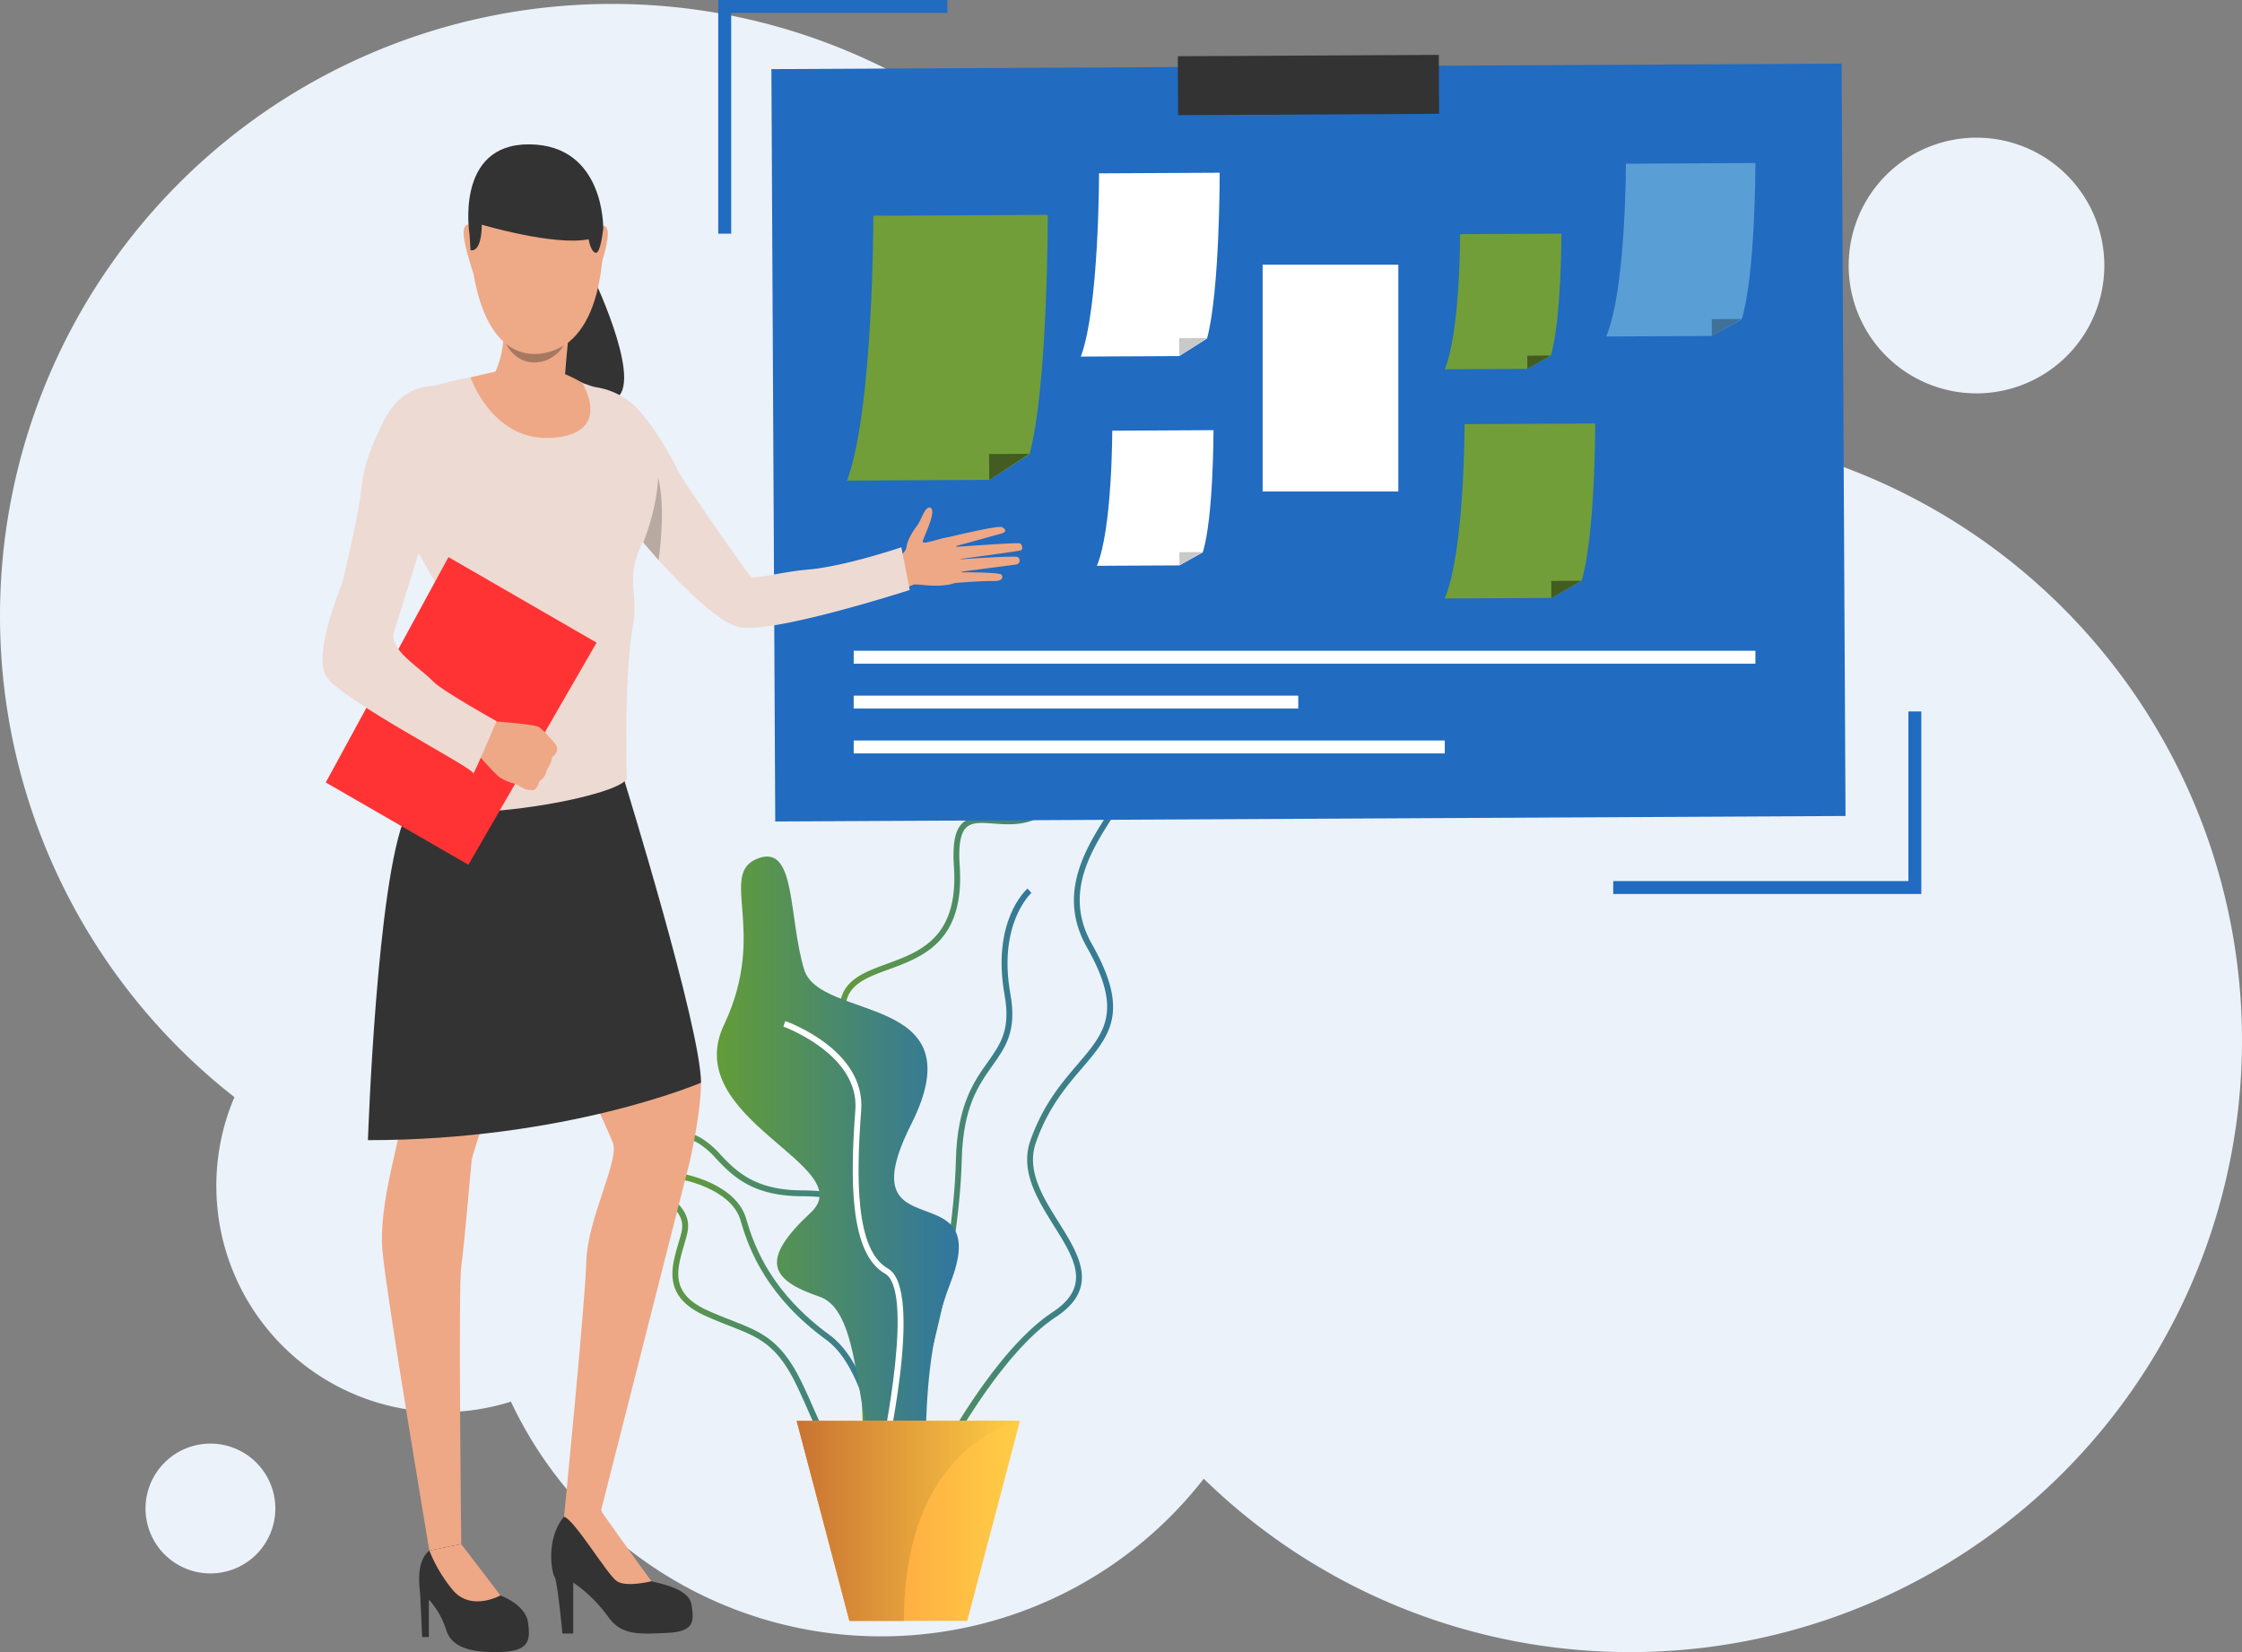 <svg xmlns="http://www.w3.org/2000/svg" xmlns:xlink="http://www.w3.org/1999/xlink" width="570" height="420.001" viewBox="0 0 570 420.001">
  <rect x="0" y="0" width="570" height="420.001" fill="#808080" stroke="none"/>
  <defs>
    <linearGradient id="linear-gradient" x1="1" y1="0.5" x2="0" y2="0.5" gradientUnits="objectBoundingBox">
      <stop offset="0" stop-color="#3076a1"/>
      <stop offset="1" stop-color="#639c38"/>
    </linearGradient>
    <linearGradient id="linear-gradient-2" x1="0.975" y1="0.504" x2="0.013" y2="0.504" xlink:href="#linear-gradient"/>
    <linearGradient id="linear-gradient-3" x1="1" y1="0.5" x2="0" y2="0.5" xlink:href="#linear-gradient"/>
    <linearGradient id="linear-gradient-4" x1="0.988" y1="0.5" x2="0.044" y2="0.5" xlink:href="#linear-gradient"/>
    <linearGradient id="linear-gradient-5" x1="0.885" y1="0.489" x2="0.119" y2="0.489" xlink:href="#linear-gradient"/>
    <linearGradient id="linear-gradient-6" y1="0.5" x2="1" y2="0.5" gradientUnits="objectBoundingBox">
      <stop offset="0" stop-color="#ff9340"/>
      <stop offset="1" stop-color="#ffce45"/>
    </linearGradient>
    <linearGradient id="linear-gradient-7" y1="0.5" x2="1" y2="0.5" gradientUnits="objectBoundingBox">
      <stop offset="0" stop-color="#c97332"/>
      <stop offset="1" stop-color="#ffce45"/>
    </linearGradient>
  </defs>
  <g id="Group_2298" data-name="Group 2298" transform="translate(-974.999 -2177)">
    <path id="Union_51" data-name="Union 51" d="M-9544.962,374.929A103.828,103.828,0,0,1-9627,415a104.013,104.013,0,0,1-94.11-59.677A57.473,57.473,0,0,1-9738.5,358a57.5,57.5,0,0,1-57.5-57.5,57.307,57.307,0,0,1,4.6-22.582A155.235,155.235,0,0,1-9851,155.5,155.5,155.5,0,0,1-9695.5,0a155.021,155.021,0,0,1,110.428,46.021A103.653,103.653,0,0,1-9513,17a104.015,104.015,0,0,1,103.46,93.328A155.545,155.545,0,0,1-9281,263.5,155.5,155.5,0,0,1-9436.5,419,154.994,154.994,0,0,1-9544.962,374.929ZM-9814,382.5a16.5,16.5,0,0,1,16.5-16.5,16.5,16.5,0,0,1,16.5,16.5,16.5,16.5,0,0,1-16.5,16.5A16.5,16.5,0,0,1-9814,382.5Zm433-316A32.5,32.5,0,0,1-9348.5,34,32.5,32.5,0,0,1-9316,66.5,32.5,32.5,0,0,1-9348.5,99,32.5,32.5,0,0,1-9381,66.5Z" transform="translate(10825.999 2178)" fill="#ebf2fa"/>
    <g id="Слой_x0020_1" transform="translate(1056.987 2177)">
      <g id="_2518135126960" transform="translate(0.012)">
        <path id="Path_6645" data-name="Path 6645" d="M370.536,735.77c9-6.328,19.534-50.417,20.154-76.673.318-13.455,4.3-19.055,7.813-24,3.346-4.724,6.255-8.808,4.559-18.179-3.227-17.911,5.256-25.639,5.344-25.72l-.984-1.114c-.379.333-9.206,8.307-5.83,27.1,1.573,8.758-1.014,12.422-4.314,17.057-3.453,4.861-7.736,10.917-8.069,24.824-.681,28.185-11.445,69.809-19.518,75.49l.85,1.221Z" transform="translate(-228.181 -364.203)" fill-rule="evenodd" fill="url(#linear-gradient)"/>
        <path id="Path_6646" data-name="Path 6646" d="M224.134,752.6c-5.328-2.909-11.055-3.495-13.294-1.367-1.711,1.623-.907,4.4.077,6.439a29.814,29.814,0,0,0,6.3,8.418c2.894,2.951,5.179,5.283,4.012,9.811-.226.884-.486,1.78-.743,2.68-1.849,6.285-3.575,12.223,6.04,16.552,2.255,1.014,4.329,1.826,6.163,2.542,7.618,2.99,12.644,4.961,18.033,16.345,1,2.117,1.891,4.115,2.741,6.052,4.647,10.55,7.464,16.912,17.639,14.86,2.905-.589,4.815-2.094,5.646-4.471,2.136-6.109-2.982-16.808-7.5-22.187a35.541,35.541,0,0,1-7.239-23.4c.138-2.2.364-4.23.559-6.014.528-4.735.923-8.157-.834-10.129-1.619-1.807-5.133-2.626-11.4-2.649-12.613-.065-17.582-5.275-21.578-9.459a20.58,20.58,0,0,0-4.632-4.023ZM252.1,820.673c-.85-1.922-1.726-3.916-2.725-6.014-5.133-10.848-9.692-12.636-17.233-15.6-1.849-.72-3.935-1.539-6.224-2.572-10.795-4.854-8.72-12.008-6.875-18.324.256-.884.513-1.761.743-2.63.953-3.717-.877-5.573-3.633-8.395a31.437,31.437,0,0,1-6.588-8.827c-2.151-4.509-1.06-6.925.256-8.157,2.725-2.6,9.053-2.124,15.021,1.133a21.95,21.95,0,0,1,5,4.3c3.8,3.985,8.54,8.938,20.5,9,6.829.031,10.569.98,12.506,3.15,2.2,2.469,1.788,6.163,1.21,11.281-.2,1.772-.425,3.778-.559,5.945a34.641,34.641,0,0,0,6.89,22.351c4.574,5.432,10.175,16.693,7.752,23.633-1.014,2.905-3.284,4.735-6.752,5.436a19.377,19.377,0,0,1-3.8.41c-8.372,0-11.445-6.94-15.492-16.123Z" transform="translate(-128.598 -461.972)" fill-rule="evenodd" fill="url(#linear-gradient-2)"/>
        <path id="Path_6647" data-name="Path 6647" d="M289.842,864.562l1.5-.08c-.077-1.4-1.952-34.3-15.174-43.925-14.492-10.569-19.063-21.919-21.23-29.54-2.572-8.976-15.61-11.377-16.173-11.476l-.256,1.466c.122.019,12.689,2.335,14.99,10.42,2.239,7.836,6.936,19.5,21.788,30.332,12.659,9.221,14.535,42.471,14.55,42.811Z" transform="translate(-147.215 -481.14)" fill-rule="evenodd" fill="url(#linear-gradient-3)"/>
        <path id="Path_6648" data-name="Path 6648" d="M393.089,629.145c9.949-6.546,5.466-13.689.287-21.949-4.073-6.511-8.693-13.876-5.979-21.624,3.181-9.057,7.874-14.565,12.023-19.419,6.951-8.138,11.553-13.52,2.346-29.754-7.782-13.75-.122-25.547,6.025-35.018,3.786-5.818,7.04-10.837,5.906-14.875-.635-2.255-2.649-4.165-6.148-5.838a2.521,2.521,0,0,0-2.224,0c-5.256,2.293-10.083,17.551-10.129,17.7l-.031.122-.092.1c-5.451,7.216-11.87,6.749-17.019,6.373-3.089-.226-5.527-.406-7,1.053-1.439,1.439-1.968,4.59-1.619,9.635,1.332,19.293-9.4,23.22-18.033,26.386-4.861,1.772-9.042,3.307-10.477,7.085-1.527,4.035.138,10.324,5.24,19.79,12.188,22.6,5.359,27.982-1.225,33.18-5.528,4.352-10.737,8.463-4.544,23.354,6.343,15.277,6.056,31.768,5.83,43.8-.153,8.219-.272,14.711,2,15.836,1.332.666,3.862-.452,7.556-3.319,1.47-3.2,18.914-40.518,37.311-52.615Zm-45.518,57.269c-3.12-1.547-3.013-7.775-2.833-17.195.211-11.9.513-28.208-5.723-43.206-6.618-15.928-.712-20.59,5-25.1,6.389-5.041,12.433-9.8.835-31.3-5.313-9.88-7.009-16.556-5.313-21.023,1.68-4.414,6.373-6.132,11.357-7.954,8.586-3.147,18.32-6.706,17.065-24.889-.379-5.573.272-9,2.059-10.787,1.952-1.937,4.815-1.73,8.146-1.485,5.011.364,10.707.785,15.656-5.681.513-1.615,5.256-16.031,10.917-18.5a4.058,4.058,0,0,1,3.468.019c3.908,1.872,6.178,4.088,6.936,6.783,1.317,4.685-2.121,9.968-6.086,16.085-6.239,9.616-13.325,20.51-5.979,33.479,9.708,17.145,4.574,23.147-2.515,31.454-4.073,4.754-8.678,10.148-11.752,18.944-2.484,7.074,1.742,13.819,5.83,20.342,5.133,8.188,10.431,16.644-.727,23.986-18.458,12.142-36.675,51.761-36.855,52.163l-.077.165-.153.111c-3.392,2.664-5.861,3.935-7.721,3.935a3.348,3.348,0,0,1-1.527-.344Z" transform="translate(-207.444 -295.593)" fill-rule="evenodd" fill="url(#linear-gradient-4)"/>
        <path id="Path_6649" data-name="Path 6649" d="M272.653,569.213c9.386-3.219,7.434,14.875,11.419,28.269,3.966,13.386,44.14,5.838,27.27,39.37s21.321,11.216,9.918,40.472c-11.419,29.26-1,60.557-13.386,52.6-12.4-7.962-6.967-44.809-19.867-49.185s-15.005-9.485-2.224-21.386c12.766-11.9-33.464-23.718-22.045-47.753,11.4-24.035-1.922-38.662,8.919-42.383Z" transform="translate(-161.656 -351.091)" fill-rule="evenodd" fill="url(#linear-gradient-5)"/>
        <path id="Path_6650" data-name="Path 6650" d="M330.8,795.443c1.183-5.007,11.266-49.085,1.864-54.417-8.3-4.7-8.085-22.964-6.8-40.212,1.152-15.273-18.458-22.408-19.3-22.7l-.486,1.4c.18.069,19.365,7.063,18.305,21.191-1.332,17.716-1.47,36.514,7.541,41.617,7.147,4.046.574,39.473-2.561,52.783l1.439.337Z" transform="translate(-188.92 -418.536)" fill="#fff"/>
        <path id="Path_6651" data-name="Path 6651" d="M371.683,943.64,358.266,994.5h-29.95L314.9,943.64Z" transform="translate(-194.364 -582.424)" fill-rule="evenodd" fill="url(#linear-gradient-6)"/>
        <path id="Path_6652" data-name="Path 6652" d="M371.683,943.64S342.17,949.179,342.17,994.5H328.317L314.9,943.64Z" transform="translate(-194.364 -582.424)" fill-rule="evenodd" fill="url(#linear-gradient-7)"/>
        <path id="Path_6653" data-name="Path 6653" d="M571.213,233.513l-272.1,1.4L298.13,43.645l272.083-1.4Z" transform="translate(-184.013 -26.071)" fill="#216bc1"/>
        <path id="Path_6654" data-name="Path 6654" d="M634.489,51.432l-66.353.337-.077-14.975,66.353-.345Z" transform="translate(-350.617 -22.497)" fill="#333"/>
        <path id="Path_6655" data-name="Path 6655" d="M399.4,142.7s.077,43.473-4.647,60.9l-10.22,6.469-36.158.188c6.768-18.317,6.676-67.329,6.676-67.329l44.35-.23Z" transform="translate(-215.022 -88.076)" fill="#719e39"/>
        <path id="Path_6656" data-name="Path 6656" d="M442.756,308.022l-.046-6.565,10.266-.057Z" transform="translate(-273.25 -186.027)" fill="#425c21"/>
        <path id="Path_6657" data-name="Path 6657" d="M538.957,114.724s.061,30.076-3.212,42.134l-7.07,4.471-25.015.13c4.678-12.674,4.62-46.582,4.62-46.582l30.677-.157Z" transform="translate(-310.869 -70.806)" fill="#fff"/>
        <path id="Path_6658" data-name="Path 6658" d="M568.961,229.1l-.031-4.544,7.1-.038Z" transform="translate(-351.154 -138.576)" fill="#c9c9c9"/>
        <path id="Path_6659" data-name="Path 6659" d="M775.012,155.17s.015,22.183-2.725,31.071l-5.937,3.3-21,.111c3.935-9.344,3.908-34.352,3.908-34.352l25.758-.13Z" transform="translate(-460.042 -95.772)" fill="#719e39"/>
        <path id="Path_6660" data-name="Path 6660" d="M800.2,239.52l-.015-3.346,5.949-.034Z" transform="translate(-493.884 -145.748)" fill="#425c21"/>
        <path id="Path_6661" data-name="Path 6661" d="M890.521,108.27s.031,28.365-3.483,39.734l-7.6,4.23-26.845.138c5.041-11.955,5-43.933,5-43.933l32.935-.168Z" transform="translate(-526.232 -66.825)" fill="#5a9ed6"/>
        <path id="Path_6662" data-name="Path 6662" d="M922.7,216.152l-.011-4.287,7.614-.034Z" transform="translate(-569.498 -130.744)" fill="#407199"/>
        <path id="Path_6663" data-name="Path 6663" d="M543.951,285.68s.031,22.183-2.725,31.071l-5.937,3.307-20.988.107c3.935-9.344,3.908-34.348,3.908-34.348Z" transform="translate(-317.436 -176.324)" fill="#fff"/>
        <path id="Path_6664" data-name="Path 6664" d="M569.105,370.034l-.015-3.349,5.952-.034Z" transform="translate(-351.253 -226.3)" fill="#c9c9c9"/>
        <path id="Path_6665" data-name="Path 6665" d="M783.608,281.24s.031,28.614-3.514,40.086l-7.663,4.268-27.09.138c5.087-12.058,5.041-44.319,5.041-44.319l33.222-.168Z" transform="translate(-460.036 -173.584)" fill="#719e39"/>
        <path id="Path_6666" data-name="Path 6666" d="M816.1,390.068l-.015-4.326,7.679-.042Z" transform="translate(-503.697 -238.058)" fill="#425c21"/>
        <path id="Path_6667" data-name="Path 6667" d="M624.39,233.446h34.5V175.79h-34.5Z" transform="translate(-385.384 -108.499)" fill="#fff"/>
        <path id="Path_6668" data-name="Path 6668" d="M352.79,435.482H582.039V432.19H352.79Z" transform="translate(-217.75 -266.752)" fill="#fff"/>
        <path id="Path_6669" data-name="Path 6669" d="M352.79,495.074H503.066V491.79H352.79Z" transform="translate(-217.75 -303.538)" fill="#fff"/>
        <path id="Path_6670" data-name="Path 6670" d="M352.79,465.274H465.817V461.99H352.79Z" transform="translate(-217.75 -285.145)" fill="#fff"/>
        <path id="Path_6671" data-name="Path 6671" d="M158.113,185.79s13.7,28.866,4.268,30.589c-12.931,2.373-18.171-21.536-18.171-21.536l13.9-9.053Z" transform="translate(-89.013 -114.671)" fill="#333"/>
        <path id="Path_6672" data-name="Path 6672" d="M375.86,350.868s4.283-1.34,4.616-3.878c.287-2.159,2.239-4.735,2.833-5.524.789-1.064,2.013-5.237,3.361-4.249s-1.68,6.974-2.075,8.356,5.466-1.248,6.921-.884c1.439.356,5.256,10.3,1.03,11.641-4.241,1.34-9.631-.019-10.328.364a25.643,25.643,0,0,1-3.043,1.095Z" transform="translate(-231.989 -208.042)" fill="#eea886"/>
        <path id="Path_6673" data-name="Path 6673" d="M413.938,352.706s13.218-3.238,14.278-2.718,1.2,1.248-.031,1.6c-1.21.352-12.674,3.5-12.674,3.5s16.292-1.217,17.245-.98c.574.138.907,1.531.272,1.78s-16.7,2.373-16.7,2.373,15.2-1.1,15.943-.662a1.05,1.05,0,0,1-.471,1.9c-1.122.157-15.174,1.979-15.174,1.979s11.1-.107,11.522.632c.241.456.6,1.646-2.27,1.585s-9.646.5-9.646.5l-2.3-11.5Z" transform="translate(-255.486 -215.981)" fill="#eea886"/>
        <path id="Path_6674" data-name="Path 6674" d="M74.89,1025s7.1,10.531,9.949,13.072c0,0,6.358,2.323,7,6.771s.528,7.411-7,7.618c-7.51.214-12.433-1.133-13.811-5.688a20.853,20.853,0,0,0-4.375-7.648v9.528H64.942s-.41-9.21-.513-10.9-1.225-8.207,2.346-11.089A9.9,9.9,0,0,1,74.89,1025Z" transform="translate(-39.617 -632.482)" fill="#333"/>
        <path id="Path_6675" data-name="Path 6675" d="M164.54,999.569a30.24,30.24,0,0,0,3.545,5.926c1.7,2.216,6.982,11.327,9.313,11.958s9.524,1.9,10.159,5.926.953,6.879-6.148,7.2c-7.085.322-11.736.739-15.128-4.234a36.994,36.994,0,0,0-8.781-8.571v12.973h-2.756s-1.271-13.5-2.013-14.458c-.727-.953-2.649-11.319,3.924-16.72,6.557-5.394,7.889,0,7.889,0Z" transform="translate(-93.759 -615.462)" fill="#333"/>
        <path id="Path_6676" data-name="Path 6676" d="M54.885,488.421s-8.95,11.641-11.388,25.452c-2.423,13.815,1.439,60.163,1.332,66.992s-6.45,23.81-5.194,36.664c1.271,12.862,11.886,75.8,11.886,75.8l8.115-1.665s-.789-65.243,0-70.636c.8-5.4,2.392-25.069,2.71-27.293S82.5,533.154,82.5,523.194s-6.025-51.014-27.618-34.773Z" transform="translate(-24.366 -299.139)" fill="#eea886"/>
        <path id="Path_6677" data-name="Path 6677" d="M147.581,501.673s14.718,56.14,16.46,63.914c1.757,7.782,4.268,14.194,4.268,17.5,0,7.663-2.833,19.97-2.833,19.97l-22.608,88.892-9.375,1.47s5.4-54.624,5.677-65.1c.272-10.5,8.36-25.421,6.768-29.862s-25.559-55.719-25.559-55.719-18.14-57.357,27.193-41.054Z" transform="translate(-72.092 -307.84)" fill="#eea886"/>
        <path id="Path_6678" data-name="Path 6678" d="M89.024,1038.492s-7.254,4.054-11.932-1.16a37.159,37.159,0,0,1-6.132-10.247l8.115-1.665Z" transform="translate(-43.802 -632.899)" fill="#eea886"/>
        <path id="Path_6679" data-name="Path 6679" d="M182.659,1019.023s-6.358,1.592-8.781,0c-2.438-1.585-10.722-15.572-13.447-16.414,0,0,2.649-5.386,9.375-1.47C169.8,1001.139,180.86,1016.7,182.659,1019.023Z" transform="translate(-99.024 -617.032)" fill="#eea886"/>
        <path id="Path_6680" data-name="Path 6680" d="M114.843,592.184S80.821,606.791,30.17,606.791c0,0,2.224-65.993,9.585-82.526s55.539-9.1,55.539-9.1S114.843,578.334,114.843,592.184Z" transform="translate(-18.626 -316.938)" fill="#333"/>
        <path id="Path_6681" data-name="Path 6681" d="M172.756,257.14a18.321,18.321,0,0,1,10.645,5.482c4.59,4.911,8.888,12.735,10.083,15.354s18.033,26.887,18.9,27.431,8.222-1.386,14.129-1.872c9.6-.8,23.986-5.7,23.986-5.7l2.136,10.864s-35.37,11.411-43.531,9.4c-9.979-2.458-32.962-31.936-32.962-31.936s-17.126-20.074-3.376-29.019Z" transform="translate(-103.338 -158.709)" fill="#eddad3"/>
        <path id="Path_6682" data-name="Path 6682" d="M85.817,245.345s7.859,3.717,10.584,4.26,13.31,14.29,15.174,19.312c1.849,5.018,0,12.548-3.816,21.379-3.832,8.839-.226,11.782-1.968,20.621-1.757,8.839-1.742,32.931-1.424,37.843.333,4.911-50.5,14.171-60.657,5.225,0,0,6.875-22.646,15.005-31.151,1.757-1.834,1.573-14.094.379-17.153s-14.734-25.857-14.734-25.857-1-23.128,4.907-27.714c5.133-3.977,19.109-5.4,21.624-6.278s9.811-1.252,14.929-.49Z" transform="translate(-26.983 -151.174)" fill="#eddad3"/>
        <path id="Path_6683" data-name="Path 6683" d="M133.394,204.99s-1.573,14.416-1.24,19.105c0,0-8.161,8.18-17.444-9.554a24.274,24.274,0,0,0,.953-17.26c-2.936-9.96,17.731,7.706,17.731,7.706Z" transform="translate(-70.805 -119.884)" fill="#eea886"/>
        <path id="Path_6684" data-name="Path 6684" d="M216.958,338.073s1.968-13.072-.122-21.023c0,0,0,6.84-3.755,16.544Z" transform="translate(-131.52 -195.686)" fill="#b8a9a3"/>
        <path id="Path_6685" data-name="Path 6685" d="M71.019,391.732,38.432,448.206,2.17,427.282,33.36,369.99Z" transform="translate(-1.344 -228.361)" fill="#f33"/>
        <path id="Path_6686" data-name="Path 6686" d="M115.724,496.471a6.783,6.783,0,0,1-2.136-.3s-1.137-.666-1.968-1.083c-.272-.13-.5-.245-.666-.3a12.076,12.076,0,0,1-3.633-1.535c-1.439-1-6.542-6.909-6.542-6.909l2.408-3.663,1.772-3.759s10.707.7,12.157,1.47a3.407,3.407,0,0,1,.41.241,16.2,16.2,0,0,1,2.27,2.324c.2.176,2.136,2.067,2.075,2.875a2.669,2.669,0,0,1-1.286,2.216,6.213,6.213,0,0,1-1.363,3.2,3.894,3.894,0,0,1-1.88,2.905S116.918,496.18,115.724,496.471Z" transform="translate(-62.207 -295.594)" fill="#eea886"/>
        <path id="Path_6687" data-name="Path 6687" d="M31.439,256.6s-9.9-2.84-15.58,8.077-5.646,15.56-6.4,20.889c-.712,5.034-3.935,18.768-4.268,20.185S-2.461,324.09.888,330c3.376,5.945,37.659,23.434,37.429,24.744-.211,1.309,5.937-13.225,5.937-13.225S30.386,333.786,28.112,331.4c-3.679-3.862-11.461-8.031-9.872-12.823,1.879-5.638,7.526-24.644,8.842-27.423,1.3-2.783,12.7-31.01,4.36-34.554Z" transform="translate(-0.012 -158.173)" fill="#eddad3"/>
        <path id="Path_6688" data-name="Path 6688" d="M96.31,150.159s-1.8-2.163-2.469.019c-.681,2.174,1.531,8.651,1.772,9.593,0,0,1.091,3.633,1.531,3.17s-.834-12.778-.834-12.778Z" transform="translate(-57.844 -92.09)" fill="#eea987"/>
        <path id="Path_6689" data-name="Path 6689" d="M181.213,150.862s1.8-2.159,2.469.019c.681,2.174-1.516,8.651-1.772,9.593,0,0-1.091,3.633-1.531,3.17-.425-.463.834-12.781.834-12.781Z" transform="translate(-111.282 -92.525)" fill="#eea987"/>
        <path id="Path_6690" data-name="Path 6690" d="M117.236,97.388s16.537,2.542,14.113,28.583-17.019,23.974-17.987,23.955-14.642.54-15.825-31.232c0,0-.544-23.5,19.7-21.306Z" transform="translate(-60.205 -60.02)" fill="#eea987"/>
        <path id="Path_6691" data-name="Path 6691" d="M100.245,116.29S118.6,121.745,127.393,120c0,0,.544,3.238,1.818,3.437,1.256.2,1.906-6.194,1.906-6.194s.425-21.176-18.73-21.375S97.126,118.8,97.126,118.8l.256,3.958s2.741,1.083,2.863-6.473Z" transform="translate(-59.751 -59.17)" fill="#333"/>
        <path id="Path_6692" data-name="Path 6692" d="M121.9,228.37s5.784,5.489,14.688.452c0,0-2.634,4.4-7.633,4.283C123.975,232.994,121.9,228.37,121.9,228.37Z" transform="translate(-75.243 -140.952)" fill="#a77860"/>
        <path id="Path_6693" data-name="Path 6693" d="M98.33,248.228s5.6,16.586,21.015,15.365c15.43-1.217,7.315-14,7.315-14a33.358,33.358,0,0,0-4.923-2.412c-1.091-.207-17.049-.413-17.049-.413Z" transform="translate(-60.695 -152.309)" fill="#eea886"/>
        <path id="Path_6694" data-name="Path 6694" d="M935.587,518.887H857.26V515.6H932.3V472.47h3.284Z" transform="translate(-529.114 -291.613)" fill="#216bc1"/>
        <path id="Path_6695" data-name="Path 6695" d="M266.128,59.4H262.84V0h58.253V3.288H266.128Z" transform="translate(-162.232)" fill="#216bc1"/>
      </g>
    </g>
  </g>
</svg>
